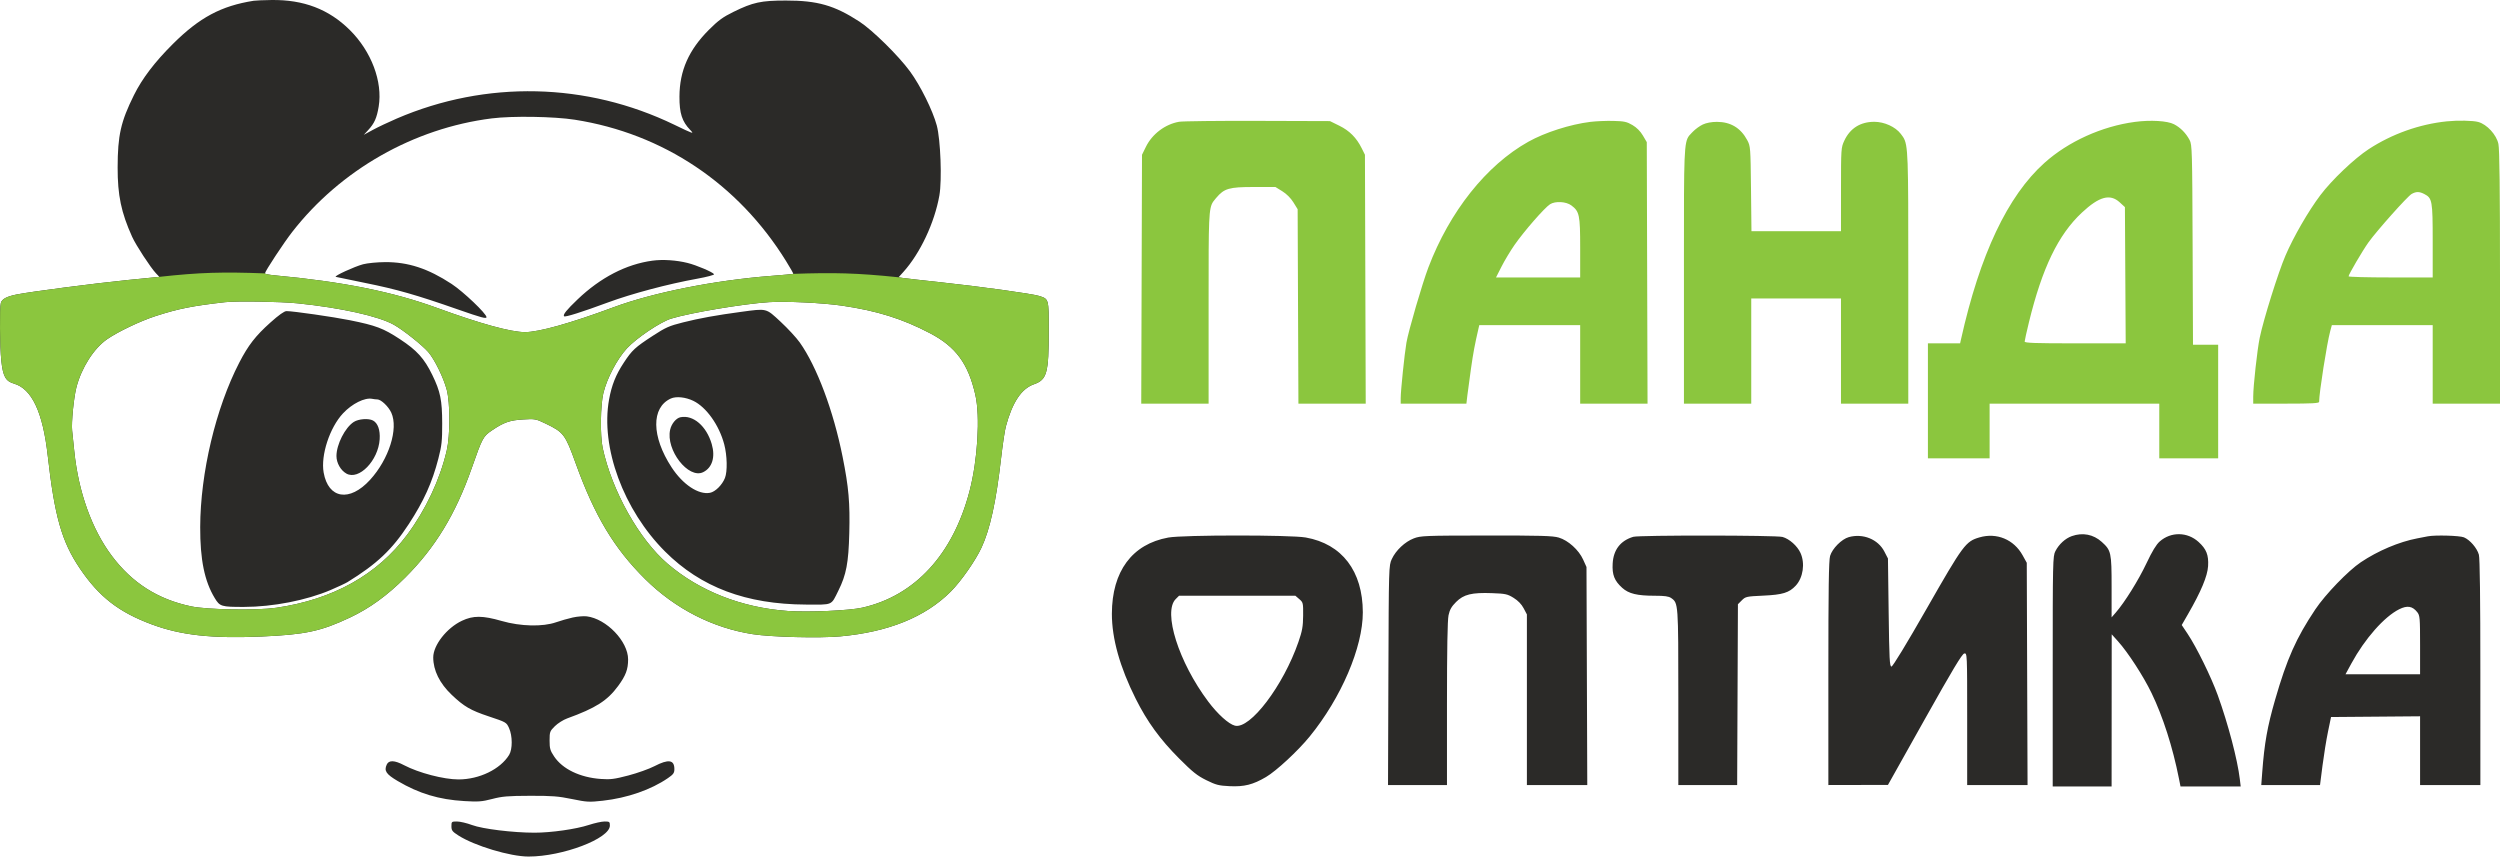 <?xml version="1.0" encoding="UTF-8"?> <svg xmlns="http://www.w3.org/2000/svg" width="976" height="335" viewBox="0 0 976 335" fill="none"> <path fill-rule="evenodd" clip-rule="evenodd" d="M99.056 0.296C86.364 2.295 77.888 6.822 67.515 17.14C60.397 24.221 55.518 30.63 52.288 37.141C47.155 47.49 45.952 52.827 45.926 65.35C45.903 76.236 47.305 82.951 51.583 92.443C53.054 95.708 58.766 104.454 60.891 106.696L62.208 108.085L49.841 109.32C37.249 110.578 12.002 113.864 6.544 114.956C2.606 115.745 0.739 116.744 0.326 118.286C-0.188 120.203 -0.069 135.356 0.503 140.786C1.149 146.924 2.192 148.821 5.444 149.763C12.43 151.785 16.715 160.911 18.625 177.838C21.307 201.599 24.082 211.382 31.098 221.804C38.616 232.973 46.331 238.98 59.348 243.801C70.715 248.011 82.715 249.331 102.067 248.499C119.167 247.764 125.284 246.451 136.668 241.072C144.32 237.457 151.133 232.521 158.203 225.472C169.917 213.791 177.834 200.765 184.159 182.765C188.356 170.82 188.595 170.375 192.091 168.001C196.684 164.882 198.996 164.075 204.266 163.75C208.865 163.467 209.164 163.522 213.025 165.377C220.036 168.744 220.671 169.584 224.733 180.849C232.154 201.434 239.761 214.104 251.92 226.13C263.574 237.656 278.289 245.173 293.932 247.591C301.224 248.719 319.89 249.186 328.03 248.445C346.825 246.735 361.216 240.905 371.158 230.974C375.16 226.977 380.816 218.888 383.196 213.758C386.537 206.559 388.896 195.803 390.81 179.046C391.418 173.715 392.262 168.066 392.685 166.493C395.222 157.057 398.757 151.74 403.633 150.028C408.728 148.239 409.435 145.694 409.435 129.129C409.435 116.532 409.494 116.742 405.603 115.516C402.901 114.664 382.511 111.834 367.285 110.199C360.21 109.438 353.604 108.69 352.607 108.536L350.792 108.254L352.665 106.181C359.226 98.919 364.864 86.943 366.738 76.285C367.787 70.326 367.196 54.461 365.722 48.998C364.128 43.091 359.338 33.426 355.236 27.841C350.713 21.684 340.614 11.741 335.519 8.432C325.765 2.094 319.157 0.202 306.796 0.21C297.113 0.215 293.964 0.897 286.363 4.629C282.211 6.668 280.42 7.973 276.783 11.608C268.877 19.511 265.305 27.598 265.26 37.702C265.23 44.214 266.265 47.424 269.464 50.738C271.115 52.449 270.762 52.333 263.278 48.712C229.014 32.137 189.839 31.259 154.891 46.284C151.73 47.643 147.542 49.627 145.585 50.693L142.027 52.632L143.745 50.778C146.16 48.171 147.103 46.059 147.839 41.604C149.445 31.879 144.978 20.043 136.554 11.7C128.383 3.609 118.526 -0.163 105.987 0.005C102.928 0.046 99.809 0.177 99.056 0.296ZM224.401 46.74C258.908 52.152 288.204 71.758 306.883 101.94C308.532 104.604 309.803 106.844 309.708 106.918C309.612 106.992 305.715 107.349 301.049 107.711C278.981 109.423 255.073 114.185 239.466 119.977C222.723 126.19 210.379 129.656 204.979 129.662C199.479 129.667 187.527 126.383 170.798 120.27C153.273 113.866 133.886 109.971 107.13 107.479C105.098 107.29 103.435 106.954 103.435 106.733C103.435 105.942 110.751 94.826 114.102 90.527C132.982 66.299 161.526 50.06 191.981 46.221C200.018 45.208 216.297 45.468 224.401 46.74ZM254.732 101.762C244.484 103.143 234.433 108.341 225.488 116.887C221.136 121.045 219.655 122.902 220.233 123.48C220.648 123.896 227.185 121.833 237.272 118.102C246.617 114.645 260.785 110.873 272.141 108.818C276.009 108.118 278.948 107.335 278.772 107.05C278.258 106.218 271.954 103.539 268.446 102.662C264.053 101.564 258.776 101.217 254.732 101.762ZM141.754 103.168C138.352 104.071 130.241 107.806 131.079 108.083C131.38 108.182 136.553 109.253 142.575 110.464C154.819 112.925 162.608 115.152 178.84 120.835C187.904 124.008 189.925 124.552 189.925 123.817C189.925 122.456 180.882 113.847 176.294 110.84C167.098 104.813 159.334 102.273 150.288 102.332C147.25 102.352 143.41 102.728 141.754 103.168ZM116.299 118.434C133.177 120.172 147.856 123.448 153.797 126.802C157.455 128.867 164.904 134.789 167.199 137.456C169.663 140.319 173.099 147.322 174.391 152.11C175.774 157.236 175.775 169.991 174.392 175.922C171.754 187.242 166.21 199.032 158.943 208.778C147.291 224.406 129.97 234.061 107.814 237.279C100.262 238.376 81.04 238.06 74.696 236.736C61.681 234.018 51.599 227.607 43.642 216.991C35.835 206.573 30.634 192.071 29.01 176.196C28.687 173.034 28.309 169.408 28.17 168.136C27.833 165.043 28.786 155.318 29.823 151.266C31.788 143.593 36.641 135.989 41.868 132.392C46.175 129.429 54.837 125.303 60.792 123.378C69.628 120.521 75.12 119.424 87.834 117.975C92.349 117.46 109.533 117.737 116.299 118.434ZM328.693 119.327C342.416 121.337 352.268 124.425 363.129 130.119C373.162 135.38 377.975 141.933 380.763 154.129C382.704 162.617 381.694 179.505 378.516 191.688C372.063 216.43 357.199 232.593 336.63 237.233C331.546 238.381 315.465 239.095 307.561 238.524C289.557 237.226 273.169 230.793 260.676 220.12C249.517 210.586 238.889 191.632 235.279 174.827C234.26 170.084 234.414 158.186 235.554 153.478C236.951 147.711 240.886 140.219 244.707 136.049C248.397 132.022 257.815 125.681 262.029 124.386C269.464 122.101 290.34 118.592 300.228 117.964C306.837 117.544 321.226 118.234 328.693 119.327ZM289.279 121.757C279.714 123.043 273.034 124.253 266.691 125.852C261.236 127.226 259.878 127.826 254.922 131.055C247.892 135.635 246.777 136.666 243.527 141.596C240.409 146.324 238.801 150.342 237.786 155.942C234.392 174.647 243.415 199.13 259.683 215.358C273.638 229.277 291.282 235.917 314.6 236.022C325.364 236.07 324.365 236.499 327.309 230.576C330.392 224.376 331.264 219.771 331.563 208.134C331.865 196.32 331.336 190.259 328.964 178.385C325.364 160.36 318.901 143.108 312.22 133.691C310.906 131.84 307.547 128.207 304.756 125.618C298.95 120.233 299.53 120.378 289.279 121.757ZM105.544 125.937C99.741 131.139 96.918 134.776 93.408 141.574C84.224 159.355 78.222 184.619 78.159 205.756C78.121 218.493 79.839 226.896 83.826 233.478C85.828 236.783 86.371 236.948 95.224 236.941C106.522 236.932 119.625 234.375 129.091 230.33C131.912 229.125 134.868 227.741 135.66 227.253C147.159 220.176 153.081 214.575 159.563 204.643C165.47 195.591 168.731 188.374 171.144 179.009C172.448 173.949 172.643 172.144 172.632 165.248C172.618 156.244 171.92 152.836 168.765 146.369C165.619 139.921 162.773 136.776 156.138 132.417C149.649 128.154 146.783 127.07 136.553 125.009C130.106 123.711 114.43 121.455 111.852 121.455C110.984 121.455 108.855 122.968 105.544 125.937ZM270.678 156.494C275.758 158.954 280.768 166.003 282.735 173.459C283.894 177.854 284.029 184.045 283.021 186.596C281.938 189.338 279.247 192.003 277.167 192.393C272.685 193.234 266.582 189.176 262.173 182.422C254.31 170.377 254.195 159.075 261.899 155.58C263.965 154.643 267.645 155.026 270.678 156.494ZM147.322 155.934C148.775 155.946 151.67 158.704 152.767 161.12C155.608 167.374 151.842 179.269 144.467 187.34C136.485 196.073 128.163 194.754 126.351 184.469C125.168 177.75 128.706 166.936 133.908 161.375C137.453 157.584 142.415 155.117 145.312 155.705C145.914 155.827 146.819 155.93 147.322 155.934ZM265.672 162.883C263.961 163.226 262.157 165.4 261.625 167.757C259.844 175.654 268.779 187.144 274.514 184.335C278.057 182.599 279.333 178.433 277.867 173.389C275.818 166.342 270.647 161.887 265.672 162.883ZM138.125 164.721C134.721 166.902 131.353 173.524 131.353 178.037C131.353 180.725 132.998 183.632 135.229 184.884C140.108 187.622 147.69 179.809 148.224 171.491C148.459 167.853 147.507 165.181 145.616 164.169C143.875 163.238 139.994 163.524 138.125 164.721ZM808.842 209.295C806.271 210.212 803.823 212.454 802.422 215.176C801.419 217.126 801.378 219 801.378 262.117V307.026H812.873H824.369L824.389 277.329L824.411 247.632L826.872 250.369C830.783 254.718 836.795 263.996 839.971 270.582C844.422 279.815 848.204 291.612 850.643 303.878L851.269 307.026H863.018H874.768L874.423 304.152C873.501 296.473 869.888 282.726 865.826 271.444C863.278 264.368 857.537 252.67 854.056 247.462L851.747 244.009L854.18 239.79C859.28 230.949 861.805 224.916 862.038 221.014C862.298 216.666 861.378 214.342 858.29 211.553C853.926 207.61 847.545 207.536 843.168 211.379C841.796 212.583 840.215 215.187 837.968 219.941C834.87 226.496 829.491 235.131 826.016 239.127L824.369 241.022V229.082C824.369 215.671 824.193 214.872 820.519 211.553C817.262 208.61 813.049 207.795 808.842 209.295ZM456.104 209.858C441.971 212.42 434.109 223.04 434.078 239.609C434.06 249.276 437.199 260.466 443.392 272.813C447.896 281.79 452.856 288.613 460.342 296.123C465.576 301.374 467.396 302.826 470.941 304.578C474.702 306.436 475.805 306.721 480.016 306.922C485.757 307.197 489.144 306.346 494.247 303.348C498.281 300.977 506.656 293.217 511.25 287.593C523.6 272.473 532.073 252.688 532.045 239.034C532.011 222.957 523.927 212.362 509.767 209.838C503.896 208.792 461.901 208.807 456.104 209.858ZM551.941 210.186C548.479 211.517 544.935 214.851 543.359 218.261C542.189 220.791 542.18 221.11 542.031 263.644L541.881 306.478H553.39H564.898V274.756C564.898 253.532 565.1 242.093 565.508 240.193C565.973 238.023 566.666 236.803 568.449 235.021C571.428 232.042 574.564 231.271 582.517 231.566C587.769 231.76 588.52 231.925 590.918 233.411C592.642 234.479 593.992 235.875 594.826 237.454L596.1 239.867V273.173V306.478H607.885H619.671L619.518 263.918L619.365 221.357L618.059 218.467C616.352 214.688 612.226 210.962 608.538 209.867C606.224 209.179 601.464 209.045 580.263 209.069C556.174 209.095 554.616 209.157 551.941 210.186ZM637.617 209.574C632.623 211.082 629.888 214.63 629.585 219.99C629.336 224.402 630.247 226.722 633.316 229.496C635.854 231.788 639.13 232.579 646.093 232.579C649.878 232.579 651.464 232.802 652.419 233.471C655.218 235.432 655.22 235.462 655.22 272.248V306.478H666.704H678.188L678.337 271.183L678.485 235.888L680.002 234.37C681.457 232.913 681.798 232.839 688.487 232.531C695.929 232.188 698.478 231.401 701.039 228.656C703.94 225.545 704.765 219.942 702.918 215.878C701.665 213.118 698.571 210.368 695.88 209.62C693.426 208.939 639.86 208.896 637.617 209.574ZM721.776 209.689C718.982 210.468 715.333 214.136 714.466 217.041C713.957 218.742 713.793 229.98 713.793 262.886V306.478L725.425 306.454L737.057 306.43L751.395 280.863C762.311 261.398 766.002 255.254 766.859 255.121C767.983 254.947 767.986 255.014 767.986 280.712V306.478H779.771H791.556L791.403 263.096L791.25 219.715L789.622 216.775C786.211 210.616 779.523 207.836 772.809 209.788C767.397 211.362 766.478 212.599 752.237 237.505C744.2 251.56 738.934 260.223 738.426 260.223C737.715 260.223 737.568 257.392 737.331 239.131L737.057 218.039L735.659 215.324C733.192 210.533 727.314 208.147 721.776 209.689ZM947.809 209.383C947.206 209.501 945.359 209.858 943.703 210.177C936.568 211.547 928.375 215.014 921.66 219.505C916.765 222.778 907.823 232.04 903.912 237.887C896.421 249.086 892.825 257.166 888.199 273.195C885.179 283.66 884.031 290.114 883.181 301.415L882.8 306.478H894.268H905.737L906.7 298.929C907.23 294.776 908.197 288.803 908.85 285.654L910.038 279.929L927.418 279.785L944.798 279.64V293.059V306.478H956.567H968.336L968.333 262.549C968.331 233.584 968.135 217.915 967.756 216.552C967.042 213.979 964.27 210.757 961.931 209.78C960.28 209.09 950.668 208.819 947.809 209.383ZM507.253 233.901C508.74 235.179 508.788 235.387 508.744 240.333C508.705 244.613 508.407 246.286 506.901 250.643C501.006 267.697 488.037 284.786 482.117 283.3C479.672 282.687 475.39 278.817 471.672 273.864C460.159 258.525 453.946 238.927 458.994 233.878L460.294 232.579H483.006H505.717L507.253 233.901ZM943.706 239.002C944.717 240.288 944.798 241.23 944.798 251.812V263.233H930.242H915.686L917.994 258.991C923.24 249.346 930.82 240.755 936.646 237.852C939.808 236.276 941.82 236.604 943.706 239.002ZM223.591 241.074C221.784 241.475 218.851 242.314 217.073 242.939C211.893 244.758 203.218 244.551 195.881 242.435C188.42 240.283 184.745 240.263 180.335 242.349C174.387 245.163 169.133 251.879 169.136 256.664C169.139 261.716 171.635 266.775 176.328 271.242C181.137 275.821 183.667 277.296 190.771 279.664C197.628 281.949 197.71 281.996 198.727 284.235C200.104 287.267 200.123 292.499 198.766 294.709C195.325 300.311 187.118 304.289 178.999 304.289C173.242 304.289 163.443 301.73 157.767 298.743C154.001 296.762 151.806 296.684 150.978 298.5C149.866 300.941 150.745 302.252 155.283 304.924C163.581 309.81 171.344 312.148 181.216 312.737C186.765 313.068 188.137 312.965 192.164 311.914C196.073 310.894 198.297 310.708 206.895 310.682C215.488 310.656 217.973 310.847 223.3 311.946C229.138 313.15 229.981 313.195 235.344 312.599C244.882 311.539 254.168 308.314 260.772 303.77C262.881 302.32 263.278 301.765 263.278 300.266C263.278 296.604 260.994 296.267 255.488 299.116C253.422 300.185 248.849 301.816 245.325 302.741C239.809 304.187 238.309 304.377 234.539 304.105C226.408 303.519 219.624 300.248 216.338 295.332C214.786 293.009 214.559 292.215 214.559 289.109C214.559 285.721 214.658 285.449 216.611 283.511C217.741 282.391 219.896 281.027 221.401 280.48C232.61 276.41 237.103 273.551 241.323 267.804C244.314 263.73 245.213 261.334 245.213 257.43C245.213 250.379 236.761 241.58 229.065 240.619C227.861 240.469 225.397 240.674 223.591 241.074ZM176.24 322.57C176.24 324.198 176.575 324.643 178.948 326.166C185.243 330.206 199.19 334.396 206.34 334.396C219.667 334.396 238.097 327.379 238.097 322.304C238.097 320.828 237.946 320.711 236.046 320.711C234.918 320.711 232.147 321.317 229.888 322.058C224.885 323.699 215.104 325.092 208.655 325.084C200.2 325.072 188.389 323.624 184.29 322.096C182.244 321.334 179.595 320.711 178.405 320.711C176.309 320.711 176.24 320.769 176.24 322.57Z" fill="#2B2A28"></path> <path fill-rule="evenodd" clip-rule="evenodd" d="M460.3 47.542C454.867 48.496 449.819 52.309 447.359 57.317L445.838 60.416L445.689 108.999L445.541 157.581H458.69H471.839V120.066C471.839 118.82 471.839 117.613 471.839 116.444C471.837 85.197 471.836 81.3 473.663 78.672C473.923 78.297 474.22 77.949 474.56 77.55C474.649 77.446 474.741 77.338 474.836 77.225C477.922 73.564 479.849 73.007 489.399 73.007H497.927L500.607 74.663C502.267 75.69 503.916 77.339 504.943 78.999L506.6 81.679L506.751 119.63L506.902 157.581H520.039H533.177L533.026 108.999L532.875 60.416L531.612 57.879C529.572 53.778 526.853 51.04 522.875 49.081L519.216 47.279L491.011 47.19C475.499 47.142 461.679 47.3 460.3 47.542ZM620.89 47.577C612.962 48.559 603.165 51.699 596.648 55.346C580.271 64.51 565.927 82.566 557.611 104.483C555.248 110.712 549.867 129.162 549.071 133.769C548.335 138.018 546.834 152.524 546.834 155.376V157.581H559.659H572.483L572.849 154.433C573.05 152.702 573.687 147.982 574.266 143.944C575.172 137.608 575.736 134.603 577.225 128.158L577.509 126.926H597.206H616.902V142.254V157.581H630.05H643.199L643.051 106.535L642.904 55.49L641.383 52.904C640.401 51.233 638.959 49.788 637.305 48.819C635.089 47.52 634.084 47.304 629.793 47.204C627.068 47.139 623.062 47.308 620.89 47.577ZM833.401 47.597C820.523 49.326 807.465 55.248 798.163 63.581C783.784 76.462 772.949 99.382 765.563 132.537L765.228 134.042H758.943H752.658V156.486V178.93H764.701H776.744V168.255V157.581H809.862H842.98V168.255V178.93H854.476H865.971V156.76V134.59H861.059H856.146L855.996 95.587C855.853 58.746 855.788 56.478 854.824 54.669C853.382 51.962 851.273 49.827 848.728 48.499C846.163 47.16 839.554 46.771 833.401 47.597ZM955.199 47.378C944.525 48.482 933.875 52.276 924.749 58.224C919.153 61.872 910.347 70.255 905.857 76.21C901.191 82.395 895.4 92.427 892.231 99.814C889.398 106.417 883.667 124.715 882.188 131.884C881.222 136.564 879.657 150.756 879.657 154.829V157.581H892.521C902.607 157.581 905.385 157.43 905.385 156.88C905.385 153.377 908.416 134.075 909.723 129.253L910.353 126.926H930.039H949.725V142.254V157.581H962.862H976V108.341C976 73.913 975.814 58.229 975.384 56.201C974.616 52.591 970.921 48.56 967.515 47.617C965.459 47.048 959.508 46.933 955.199 47.378ZM664.8 48.592C663.596 49.151 661.822 50.439 660.859 51.454C660.678 51.645 660.507 51.818 660.345 51.983C660.029 52.302 659.747 52.588 659.495 52.898C657.401 55.477 657.402 59.758 657.409 99.656C657.409 102.124 657.41 104.728 657.41 107.476V157.581H670.548H683.685V137.053V116.525H701.202H718.719V137.053V157.581H731.857H744.995V108.401V105.699C744.996 61.033 744.996 56.582 742.953 53.472C742.727 53.128 742.476 52.8 742.197 52.436C742.148 52.371 742.097 52.305 742.045 52.237C739.973 49.52 735.641 47.552 731.732 47.552C726.295 47.552 722.266 50.086 720.015 54.92C718.758 57.62 718.73 58.03 718.725 73.965L718.719 90.25H701.245H683.77L683.591 73.691C683.416 57.561 683.378 57.07 682.133 54.736C679.584 49.958 675.64 47.576 670.274 47.576C668.226 47.576 666.165 47.959 664.8 48.592ZM946.458 75.753C949.541 77.347 949.725 78.377 949.725 94.054V108.314H933.302C924.27 108.314 916.88 108.119 916.88 107.881C916.88 107.172 922.325 97.881 924.646 94.629C927.867 90.116 939.947 76.569 941.513 75.714C943.309 74.733 944.504 74.743 946.458 75.753ZM827.524 78.986L829.569 80.859L829.721 107.451L829.873 134.042H810.151C794.532 134.042 790.429 133.897 790.429 133.344C790.429 132.961 791.179 129.573 792.096 125.818C797.279 104.587 803.535 91.631 812.77 83.006C819.521 76.7 823.767 75.543 827.524 78.986ZM613.466 80.201C616.608 82.547 616.902 83.955 616.902 96.673V108.314H600.474H584.045L586.196 104.072C587.378 101.738 589.66 97.941 591.265 95.633C594.998 90.267 603.002 81.094 605.133 79.738C607.186 78.431 611.41 78.666 613.466 80.201Z" fill="#8BC63E"></path> <path fill-rule="evenodd" clip-rule="evenodd" d="M62.208 108.082L49.841 109.317C37.249 110.575 12.002 113.861 6.544 114.953C2.606 115.742 0.739 116.741 0.326 118.283C-0.188 120.2 -0.069 135.353 0.503 140.783C1.149 146.921 2.192 148.818 5.444 149.76C12.43 151.782 16.715 160.908 18.625 177.835C21.307 201.596 24.082 211.379 31.098 221.801C38.616 232.97 46.331 238.977 59.348 243.798C70.715 248.008 82.715 249.328 102.067 248.496C119.167 247.761 125.284 246.448 136.668 241.069C144.32 237.454 151.133 232.518 158.203 225.469C169.917 213.788 177.834 200.763 184.159 182.762C188.356 170.817 188.595 170.372 192.091 167.998C196.684 164.879 198.996 164.072 204.266 163.747C208.865 163.464 209.164 163.519 213.025 165.374C220.036 168.741 220.671 169.581 224.733 180.846C232.154 201.431 239.761 214.101 251.92 226.127C263.574 237.653 278.289 245.17 293.932 247.588C301.224 248.716 319.89 249.183 328.03 248.442C346.825 246.732 361.216 240.902 371.158 230.971C375.16 226.974 380.816 218.885 383.196 213.755C386.537 206.556 388.896 195.8 390.81 179.043C391.418 173.712 392.262 168.063 392.685 166.491C395.222 157.054 398.757 151.737 403.633 150.025C408.728 148.236 409.435 145.691 409.435 129.126C409.435 116.529 409.494 116.739 405.603 115.513C402.901 114.661 382.511 111.831 367.285 110.196C360.21 109.435 353.604 108.687 352.607 108.533L350.792 108.251C334.426 106.552 325.453 106.362 309.708 106.915C309.612 106.989 305.715 107.346 301.049 107.708C278.981 109.42 255.073 114.182 239.466 119.974C222.723 126.187 210.379 129.653 204.979 129.659C199.479 129.664 187.527 126.38 170.798 120.267C153.273 113.863 133.886 109.968 107.13 107.476C105.098 107.287 103.435 106.951 103.435 106.73C87.022 106.109 77.976 106.336 62.208 108.082ZM153.797 126.799C147.856 123.445 133.177 120.17 116.299 118.431C109.533 117.734 92.349 117.457 87.834 117.972C75.12 119.421 69.628 120.518 60.792 123.375C54.837 125.3 46.175 129.426 41.868 132.389C36.641 135.986 31.788 143.59 29.823 151.263C28.786 155.315 27.833 165.04 28.17 168.133C28.309 169.405 28.687 173.031 29.01 176.193C30.634 192.068 35.835 206.57 43.642 216.988C51.599 227.604 61.681 234.015 74.696 236.733C81.04 238.057 100.262 238.373 107.814 237.276C129.97 234.058 147.291 224.403 158.943 208.775C166.21 199.029 171.754 187.239 174.392 175.919C175.775 169.988 175.774 157.233 174.391 152.107C173.099 147.319 169.663 140.316 167.199 137.453C164.904 134.786 157.455 128.864 153.797 126.799ZM363.129 130.116C352.268 124.422 342.416 121.334 328.693 119.324C321.226 118.231 306.837 117.541 300.228 117.961C290.34 118.589 269.464 122.098 262.029 124.383C257.815 125.678 248.397 132.019 244.707 136.046C240.886 140.216 236.951 147.708 235.554 153.475C234.414 158.183 234.26 170.081 235.279 174.824C238.889 191.629 249.517 210.583 260.676 220.117C273.169 230.79 289.557 237.223 307.561 238.522C315.465 239.092 331.546 238.378 336.63 237.23C357.199 232.59 372.063 216.427 378.516 191.685C381.694 179.502 382.704 162.614 380.763 154.126C377.975 141.93 373.162 135.377 363.129 130.116Z" fill="#8BC63E"></path> </svg> 